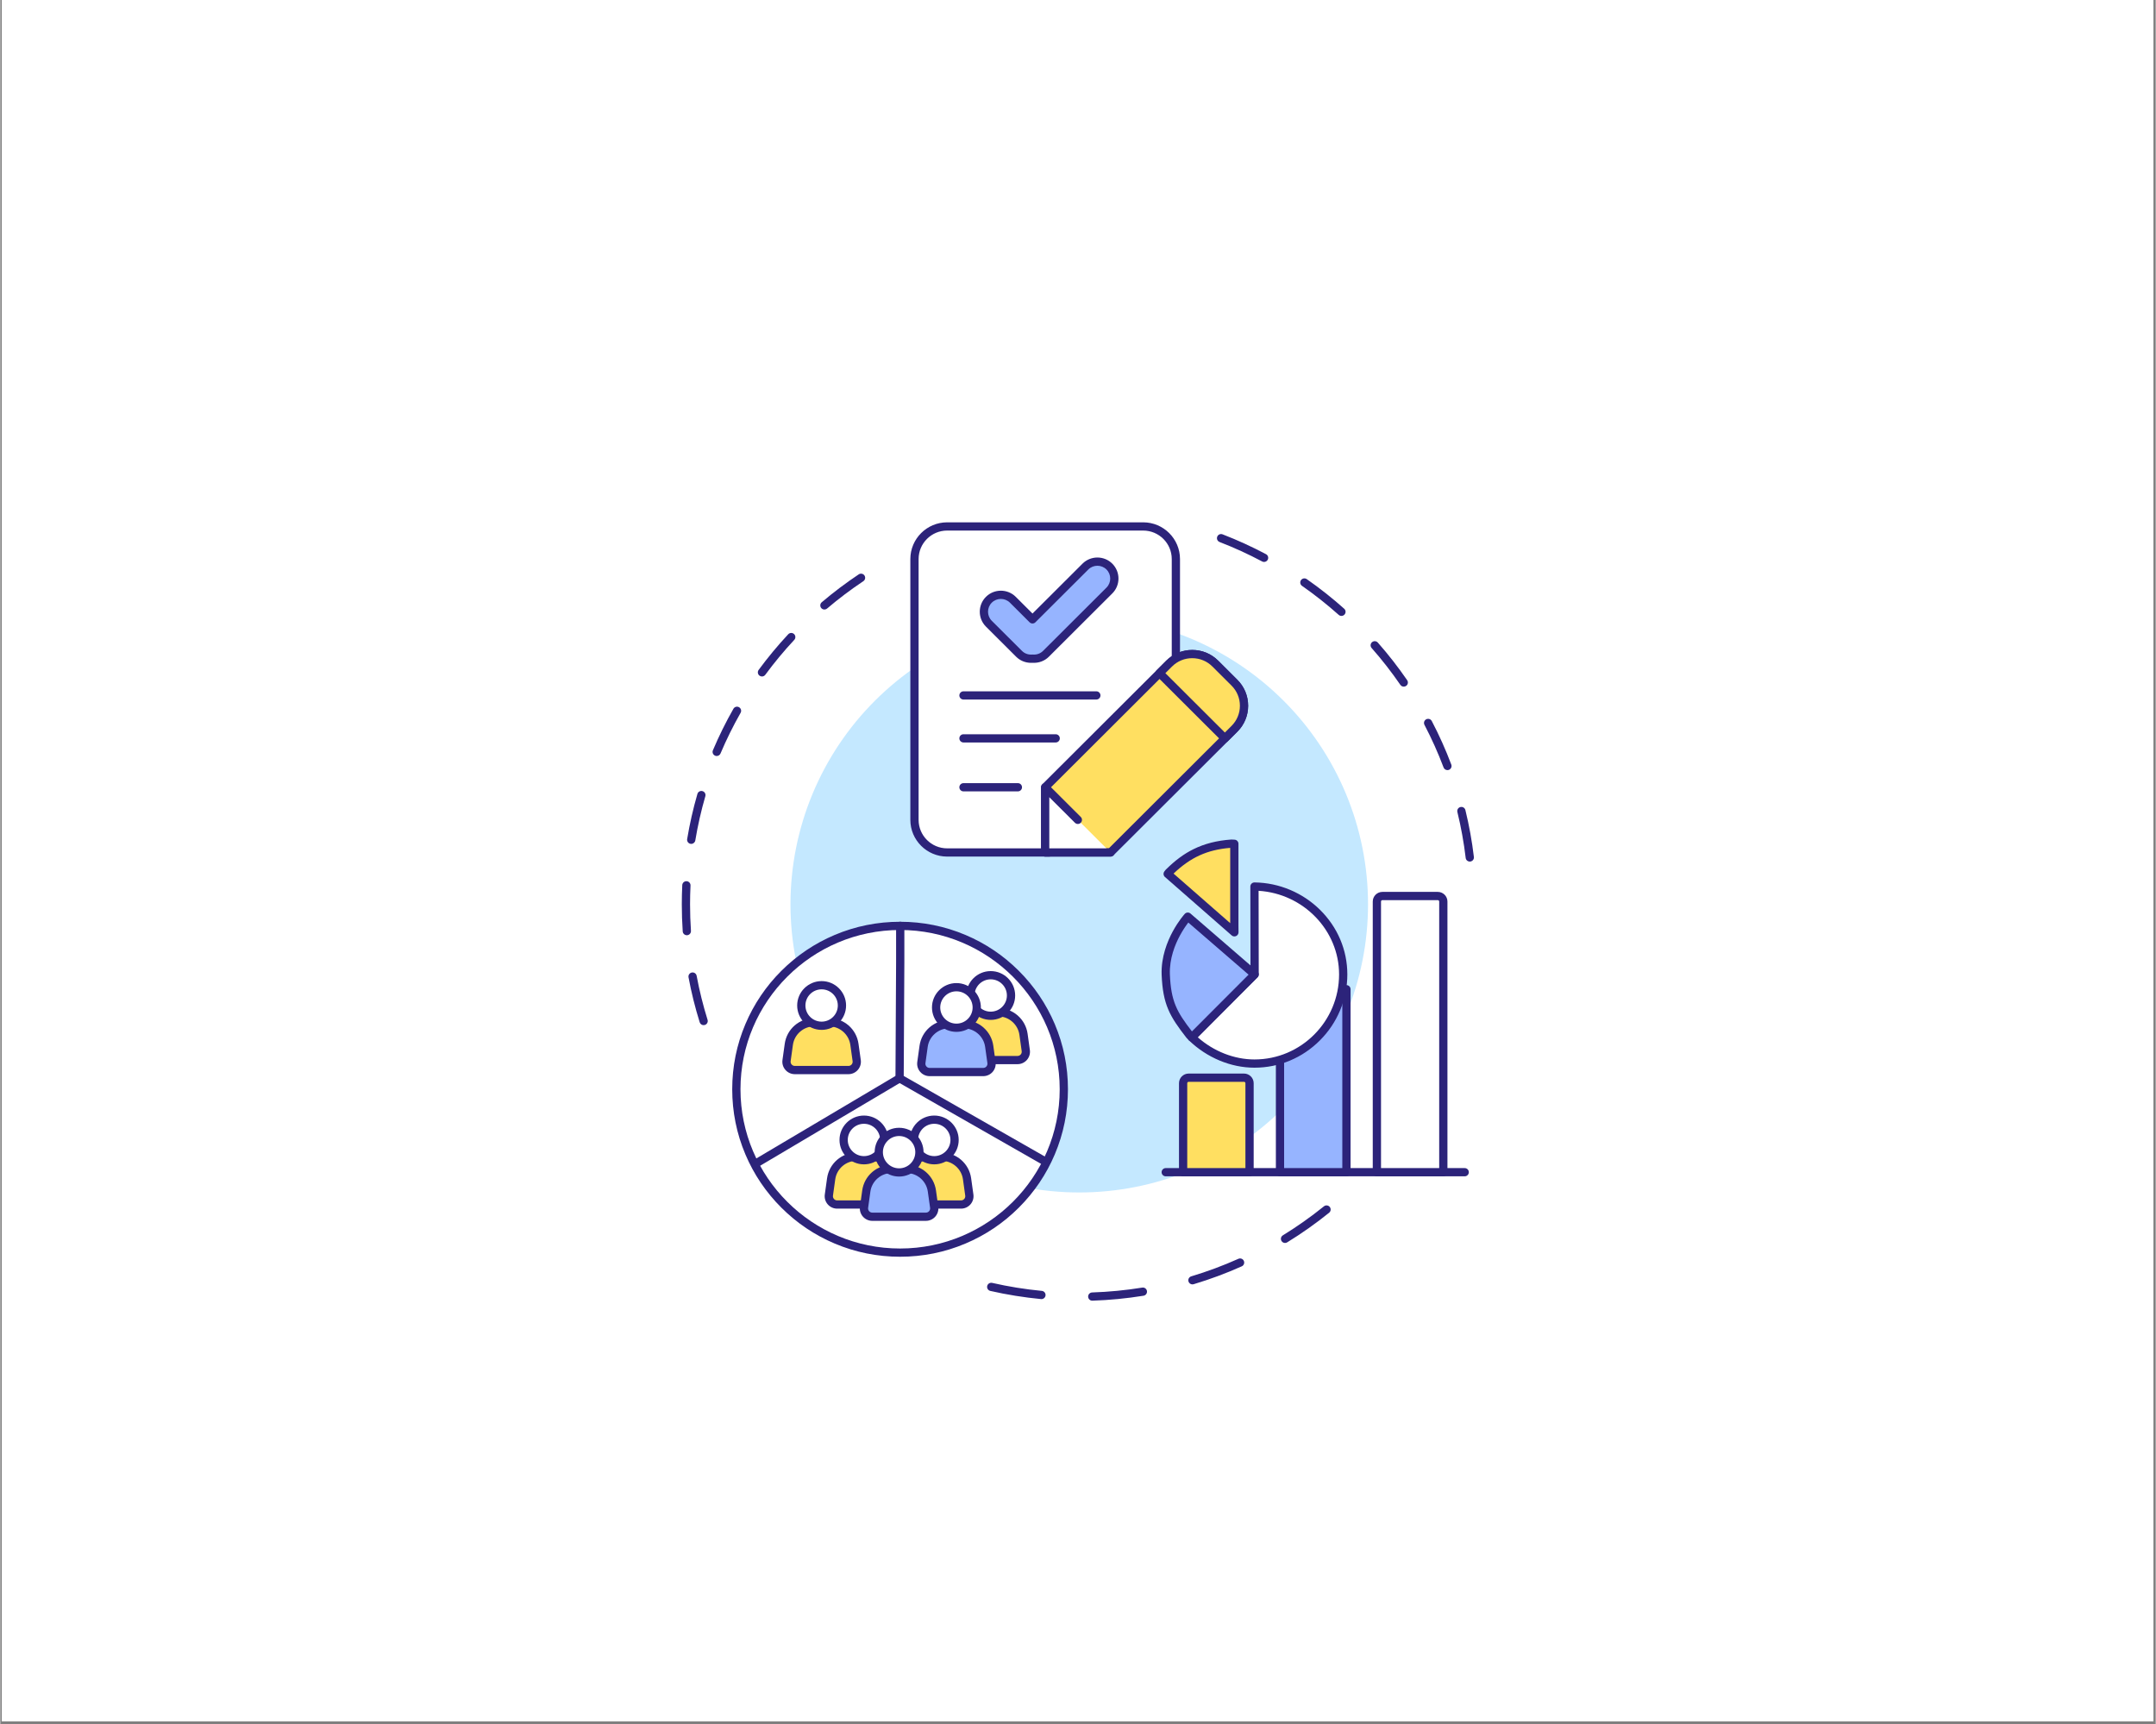 <svg xmlns="http://www.w3.org/2000/svg" xmlns:xlink="http://www.w3.org/1999/xlink" width="944" zoomAndPan="magnify" viewBox="0 0 708.75 567" height="755" preserveAspectRatio="xMidYMid meet" version="1.0"><rect x="0" y="0" width="708.75" height="567" fill="#808080" stroke="none"/><defs><clipPath id="0fdecefc38"><path d="M 0.5 0 L 708 0 L 708 566 L 0.5 566 Z M 0.5 0 " clip-rule="nonzero"/></clipPath><clipPath id="d33d2cc766"><path d="M 324 396 L 438 396 L 438 427.734 L 324 427.734 Z M 324 396 " clip-rule="nonzero"/></clipPath><clipPath id="4044ebf02c"><path d="M 400 175 L 484.641 175 L 484.641 284 L 400 284 Z M 400 175 " clip-rule="nonzero"/></clipPath><clipPath id="4adc19041f"><path d="M 224.098 188 L 285 188 L 285 338 L 224.098 338 Z M 224.098 188 " clip-rule="nonzero"/></clipPath><clipPath id="1e5ae44b8b"><path d="M 299 171.688 L 388 171.688 L 388 282 L 299 282 Z M 299 171.688 " clip-rule="nonzero"/></clipPath></defs><g clip-path="url(#0fdecefc38)"><path fill="#ffffff" d="M 0.5 0 L 708 0 L 708 566 L 0.5 566 Z M 0.5 0 " fill-opacity="1" fill-rule="nonzero"/><path fill="#ffffff" d="M 0.5 0 L 708 0 L 708 566 L 0.5 566 Z M 0.5 0 " fill-opacity="1" fill-rule="nonzero"/></g><g clip-path="url(#d33d2cc766)"><path fill="#2c237a" d="M 359.066 427.676 C 358.336 427.676 357.734 427.098 357.711 426.363 C 357.688 425.617 358.273 424.992 359.023 424.969 C 364.535 424.789 370.078 424.254 375.492 423.375 C 376.23 423.254 376.926 423.754 377.047 424.492 C 377.168 425.23 376.668 425.926 375.926 426.047 C 370.398 426.941 364.742 427.492 359.109 427.672 C 359.094 427.672 359.082 427.676 359.066 427.676 Z M 342.355 427.156 C 342.309 427.156 342.266 427.152 342.223 427.148 C 336.621 426.613 331.008 425.711 325.539 424.465 C 324.809 424.297 324.352 423.574 324.52 422.844 C 324.688 422.113 325.414 421.66 326.145 421.824 C 331.496 423.047 336.992 423.93 342.48 424.453 C 343.227 424.523 343.773 425.184 343.703 425.93 C 343.637 426.629 343.043 427.156 342.355 427.156 Z M 392.004 422.32 C 391.418 422.32 390.879 421.941 390.703 421.355 C 390.488 420.641 390.895 419.887 391.613 419.672 C 396.879 418.094 402.094 416.156 407.117 413.906 C 407.801 413.602 408.602 413.906 408.91 414.59 C 409.215 415.27 408.91 416.074 408.227 416.379 C 403.098 418.672 397.773 420.652 392.395 422.262 C 392.262 422.301 392.133 422.32 392.004 422.32 Z M 422.453 408.695 C 421.996 408.695 421.551 408.465 421.297 408.051 C 420.902 407.414 421.102 406.578 421.742 406.188 C 426.422 403.312 430.965 400.105 435.246 396.648 C 435.828 396.18 436.684 396.27 437.152 396.848 C 437.625 397.43 437.535 398.281 436.953 398.754 C 432.582 402.281 427.945 405.559 423.164 408.492 C 422.941 408.629 422.695 408.695 422.453 408.695 Z M 422.453 408.695 " fill-opacity="1" fill-rule="nonzero"/></g><g clip-path="url(#4044ebf02c)"><path fill="#2c237a" d="M 483.203 283.293 C 482.523 283.293 481.938 282.789 481.855 282.102 C 481.254 277.027 480.332 271.945 479.121 266.996 C 478.945 266.27 479.391 265.539 480.121 265.363 C 480.848 265.184 481.582 265.629 481.758 266.355 C 482.996 271.41 483.934 276.602 484.551 281.781 C 484.641 282.523 484.109 283.195 483.363 283.285 C 483.309 283.293 483.258 283.293 483.203 283.293 Z M 475.852 253.219 C 475.305 253.219 474.789 252.887 474.582 252.344 C 472.781 247.574 470.668 242.863 468.301 238.34 C 467.957 237.676 468.211 236.859 468.875 236.512 C 469.539 236.164 470.359 236.422 470.707 237.086 C 473.125 241.707 475.285 246.516 477.121 251.387 C 477.387 252.086 477.031 252.867 476.332 253.133 C 476.176 253.191 476.012 253.219 475.852 253.219 Z M 461.496 225.773 C 461.062 225.773 460.641 225.57 460.375 225.188 C 457.484 220.984 454.305 216.91 450.926 213.074 C 450.434 212.512 450.488 211.656 451.051 211.164 C 451.613 210.672 452.469 210.727 452.965 211.285 C 456.414 215.203 459.66 219.363 462.613 223.656 C 463.039 224.27 462.879 225.113 462.262 225.535 C 462.027 225.699 461.762 225.773 461.496 225.773 Z M 441 202.52 C 440.68 202.52 440.355 202.402 440.098 202.172 C 436.281 198.77 432.227 195.562 428.039 192.637 C 427.422 192.211 427.273 191.367 427.703 190.754 C 428.133 190.141 428.977 189.992 429.594 190.418 C 433.871 193.402 438.012 196.68 441.906 200.156 C 442.465 200.652 442.512 201.508 442.012 202.066 C 441.742 202.367 441.371 202.52 441 202.52 Z M 415.559 184.773 C 415.344 184.773 415.125 184.723 414.922 184.613 C 410.406 182.211 405.699 180.059 400.934 178.219 C 400.234 177.949 399.887 177.164 400.156 176.469 C 400.426 175.77 401.211 175.426 401.91 175.695 C 406.781 177.574 411.586 179.77 416.199 182.223 C 416.859 182.574 417.109 183.395 416.758 184.055 C 416.512 184.512 416.043 184.773 415.559 184.773 Z M 415.559 184.773 " fill-opacity="1" fill-rule="nonzero"/></g><g clip-path="url(#4adc19041f)"><path fill="#2c237a" d="M 231.27 337.078 C 230.691 337.078 230.156 336.707 229.977 336.125 C 228.469 331.297 227.234 326.328 226.309 321.352 C 226.172 320.613 226.656 319.91 227.395 319.773 C 228.133 319.637 228.84 320.121 228.977 320.855 C 229.883 325.727 231.094 330.594 232.566 335.32 C 232.789 336.035 232.391 336.793 231.672 337.016 C 231.539 337.059 231.402 337.078 231.27 337.078 Z M 225.75 307.512 C 225.043 307.512 224.445 306.965 224.398 306.25 C 224.199 303.309 224.098 300.312 224.098 297.352 C 224.098 295.25 224.148 293.125 224.25 291.031 C 224.285 290.285 224.922 289.711 225.668 289.746 C 226.418 289.781 226.996 290.414 226.961 291.164 C 226.863 293.211 226.812 295.293 226.812 297.352 C 226.812 300.254 226.91 303.184 227.105 306.066 C 227.156 306.812 226.59 307.461 225.844 307.508 C 225.812 307.512 225.781 307.512 225.75 307.512 Z M 227.199 277.477 C 227.125 277.477 227.051 277.469 226.977 277.457 C 226.238 277.336 225.738 276.637 225.859 275.898 C 226.688 270.902 227.82 265.91 229.23 261.051 C 229.438 260.332 230.191 259.918 230.91 260.129 C 231.629 260.336 232.047 261.086 231.836 261.805 C 230.457 266.559 229.348 271.449 228.535 276.344 C 228.426 277.004 227.852 277.477 227.199 277.477 Z M 235.574 248.582 C 235.398 248.582 235.219 248.547 235.047 248.477 C 234.355 248.184 234.035 247.391 234.324 246.703 C 236.293 242.047 238.562 237.453 241.07 233.051 C 241.438 232.398 242.266 232.172 242.918 232.539 C 243.57 232.91 243.801 233.734 243.43 234.387 C 240.977 238.695 238.754 243.195 236.824 247.754 C 236.605 248.273 236.102 248.582 235.574 248.582 Z M 250.457 222.43 C 250.18 222.43 249.898 222.344 249.656 222.168 C 249.051 221.727 248.922 220.879 249.363 220.273 C 252.363 216.199 255.637 212.254 259.09 208.551 C 259.602 208.004 260.457 207.973 261.008 208.48 C 261.555 208.988 261.586 209.848 261.078 210.395 C 257.691 214.023 254.488 217.887 251.551 221.879 C 251.285 222.238 250.875 222.43 250.457 222.43 Z M 270.992 200.414 C 270.605 200.414 270.227 200.25 269.957 199.938 C 269.473 199.367 269.539 198.512 270.109 198.027 C 273.973 194.746 278.066 191.66 282.281 188.852 C 282.902 188.438 283.746 188.605 284.16 189.227 C 284.578 189.848 284.41 190.688 283.785 191.102 C 279.66 193.852 275.652 196.875 271.871 200.09 C 271.613 200.305 271.301 200.414 270.992 200.414 Z M 270.992 200.414 " fill-opacity="1" fill-rule="nonzero"/></g><path fill="#c4e8ff" d="M 449.742 297.352 C 449.742 298.902 449.703 300.453 449.629 302 C 449.551 303.547 449.438 305.094 449.285 306.637 C 449.133 308.18 448.941 309.719 448.715 311.254 C 448.488 312.785 448.223 314.312 447.918 315.836 C 447.617 317.355 447.273 318.867 446.898 320.371 C 446.52 321.875 446.105 323.371 445.656 324.852 C 445.203 326.336 444.715 327.809 444.191 329.27 C 443.668 330.73 443.109 332.176 442.516 333.605 C 441.922 335.039 441.289 336.457 440.625 337.859 C 439.961 339.262 439.262 340.645 438.531 342.012 C 437.797 343.379 437.031 344.727 436.234 346.059 C 435.434 347.387 434.602 348.699 433.738 349.988 C 432.875 351.277 431.98 352.543 431.055 353.789 C 430.129 355.035 429.176 356.258 428.188 357.453 C 427.203 358.652 426.188 359.828 425.145 360.977 C 424.102 362.125 423.031 363.246 421.93 364.344 C 420.832 365.441 419.707 366.508 418.555 367.551 C 417.402 368.59 416.227 369.605 415.027 370.586 C 413.824 371.57 412.602 372.523 411.352 373.449 C 410.105 374.371 408.832 375.266 407.543 376.125 C 406.25 376.988 404.938 377.816 403.605 378.613 C 402.27 379.41 400.918 380.176 399.547 380.906 C 398.18 381.637 396.789 382.332 395.387 382.996 C 393.98 383.66 392.562 384.289 391.125 384.883 C 389.688 385.477 388.238 386.031 386.777 386.555 C 385.312 387.078 383.84 387.562 382.352 388.012 C 380.863 388.465 379.367 388.879 377.859 389.254 C 376.352 389.629 374.836 389.969 373.312 390.273 C 371.789 390.574 370.258 390.84 368.719 391.066 C 367.184 391.297 365.641 391.484 364.094 391.637 C 362.547 391.789 360.996 391.902 359.445 391.98 C 357.895 392.055 356.34 392.094 354.785 392.094 C 353.234 392.094 351.68 392.055 350.129 391.98 C 348.574 391.902 347.027 391.789 345.48 391.637 C 343.934 391.484 342.391 391.297 340.852 391.066 C 339.316 390.84 337.785 390.574 336.262 390.273 C 334.738 389.969 333.223 389.629 331.715 389.254 C 330.207 388.879 328.711 388.465 327.223 388.012 C 325.734 387.562 324.262 387.078 322.797 386.555 C 321.332 386.031 319.883 385.477 318.449 384.883 C 317.012 384.289 315.594 383.66 314.188 382.996 C 312.781 382.332 311.395 381.637 310.023 380.906 C 308.652 380.176 307.301 379.41 305.969 378.613 C 304.637 377.816 303.324 376.988 302.031 376.125 C 300.738 375.266 299.469 374.371 298.223 373.449 C 296.973 372.523 295.746 371.57 294.547 370.586 C 293.344 369.605 292.168 368.59 291.02 367.551 C 289.867 366.508 288.742 365.441 287.641 364.344 C 286.543 363.246 285.473 362.125 284.43 360.977 C 283.383 359.828 282.371 358.652 281.383 357.453 C 280.398 356.258 279.441 355.035 278.516 353.789 C 277.59 352.543 276.695 351.277 275.832 349.988 C 274.969 348.699 274.137 347.387 273.34 346.059 C 272.539 344.727 271.773 343.379 271.043 342.012 C 270.309 340.645 269.609 339.262 268.945 337.859 C 268.281 336.457 267.652 335.039 267.059 333.605 C 266.465 332.176 265.902 330.73 265.379 329.27 C 264.855 327.809 264.371 326.336 263.918 324.852 C 263.469 323.371 263.055 321.875 262.676 320.371 C 262.297 318.867 261.957 317.355 261.656 315.836 C 261.352 314.312 261.086 312.785 260.859 311.254 C 260.629 309.719 260.441 308.18 260.289 306.637 C 260.137 305.094 260.02 303.547 259.945 302 C 259.867 300.453 259.828 298.902 259.828 297.352 C 259.828 295.801 259.867 294.25 259.945 292.703 C 260.02 291.152 260.137 289.609 260.289 288.066 C 260.441 286.523 260.629 284.984 260.859 283.449 C 261.086 281.914 261.352 280.387 261.656 278.867 C 261.957 277.348 262.297 275.836 262.676 274.332 C 263.055 272.828 263.469 271.332 263.918 269.848 C 264.371 268.363 264.855 266.895 265.379 265.434 C 265.902 263.973 266.465 262.527 267.059 261.094 C 267.652 259.664 268.281 258.246 268.945 256.844 C 269.609 255.441 270.309 254.059 271.043 252.691 C 271.773 251.324 272.539 249.973 273.34 248.645 C 274.137 247.312 274.969 246.004 275.832 244.715 C 276.695 243.426 277.59 242.16 278.516 240.914 C 279.441 239.668 280.398 238.445 281.383 237.246 C 282.371 236.051 283.383 234.875 284.43 233.727 C 285.473 232.578 286.543 231.453 287.641 230.359 C 288.742 229.262 289.867 228.191 291.02 227.152 C 292.168 226.109 293.344 225.098 294.547 224.113 C 295.746 223.133 296.973 222.176 298.223 221.254 C 299.469 220.328 300.738 219.438 302.031 218.574 C 303.324 217.715 304.637 216.887 305.969 216.09 C 307.301 215.293 308.652 214.527 310.023 213.797 C 311.395 213.066 312.781 212.367 314.188 211.707 C 315.594 211.043 317.012 210.414 318.449 209.82 C 319.883 209.227 321.332 208.668 322.797 208.148 C 324.262 207.625 325.734 207.141 327.223 206.688 C 328.711 206.238 330.207 205.824 331.715 205.449 C 333.223 205.07 334.738 204.73 336.262 204.43 C 337.785 204.129 339.316 203.863 340.852 203.633 C 342.391 203.406 343.934 203.219 345.48 203.066 C 347.027 202.914 348.574 202.801 350.129 202.723 C 351.68 202.648 353.234 202.609 354.785 202.609 C 356.34 202.609 357.895 202.648 359.445 202.723 C 360.996 202.801 362.547 202.914 364.094 203.066 C 365.641 203.219 367.184 203.406 368.719 203.633 C 370.258 203.863 371.789 204.129 373.312 204.43 C 374.836 204.73 376.352 205.07 377.859 205.449 C 379.367 205.824 380.863 206.238 382.352 206.688 C 383.84 207.141 385.312 207.625 386.777 208.148 C 388.238 208.668 389.688 209.227 391.125 209.82 C 392.562 210.414 393.98 211.043 395.387 211.707 C 396.789 212.367 398.18 213.066 399.547 213.797 C 400.918 214.527 402.27 215.293 403.605 216.09 C 404.938 216.887 406.25 217.715 407.543 218.574 C 408.832 219.438 410.105 220.328 411.352 221.254 C 412.602 222.176 413.824 223.133 415.027 224.113 C 416.227 225.098 417.402 226.109 418.555 227.152 C 419.707 228.191 420.832 229.262 421.93 230.359 C 423.031 231.453 424.102 232.578 425.145 233.727 C 426.188 234.875 427.203 236.051 428.188 237.246 C 429.176 238.445 430.129 239.668 431.055 240.914 C 431.98 242.16 432.875 243.426 433.738 244.715 C 434.602 246.004 435.434 247.312 436.234 248.645 C 437.031 249.973 437.797 251.324 438.531 252.691 C 439.262 254.059 439.961 255.441 440.625 256.844 C 441.289 258.246 441.922 259.664 442.516 261.094 C 443.109 262.527 443.668 263.973 444.191 265.434 C 444.715 266.895 445.203 268.363 445.656 269.848 C 446.105 271.332 446.52 272.828 446.898 274.332 C 447.273 275.836 447.617 277.348 447.918 278.867 C 448.223 280.387 448.488 281.914 448.715 283.449 C 448.941 284.984 449.133 286.523 449.285 288.066 C 449.438 289.609 449.551 291.152 449.629 292.703 C 449.703 294.25 449.742 295.801 449.742 297.352 Z M 449.742 297.352 " fill-opacity="1" fill-rule="nonzero"/><path fill="#ffffff" d="M 349.715 358.156 C 349.715 359.914 349.629 361.668 349.457 363.422 C 349.281 365.172 349.023 366.91 348.68 368.637 C 348.336 370.359 347.906 372.066 347.395 373.75 C 346.883 375.434 346.289 377.086 345.617 378.711 C 344.941 380.34 344.188 381.926 343.355 383.477 C 342.527 385.031 341.621 386.535 340.641 388 C 339.66 389.461 338.613 390.875 337.492 392.234 C 336.375 393.594 335.191 394.895 333.945 396.141 C 332.699 397.383 331.395 398.566 330.031 399.68 C 328.668 400.797 327.25 401.844 325.785 402.82 C 324.32 403.797 322.809 404.703 321.254 405.531 C 319.699 406.359 318.105 407.113 316.477 407.785 C 314.848 408.457 313.191 409.051 311.504 409.562 C 309.816 410.07 308.105 410.5 306.379 410.844 C 304.648 411.184 302.906 411.441 301.152 411.617 C 299.395 411.789 297.637 411.875 295.875 411.875 C 294.109 411.875 292.352 411.789 290.598 411.617 C 288.84 411.441 287.098 411.184 285.371 410.844 C 283.641 410.5 281.93 410.07 280.242 409.562 C 278.555 409.051 276.898 408.457 275.27 407.785 C 273.641 407.113 272.047 406.359 270.492 405.531 C 268.938 404.703 267.426 403.797 265.961 402.82 C 264.496 401.844 263.078 400.797 261.719 399.68 C 260.355 398.566 259.047 397.383 257.801 396.141 C 256.555 394.895 255.371 393.594 254.254 392.234 C 253.137 390.875 252.086 389.461 251.105 388 C 250.125 386.535 249.223 385.031 248.391 383.477 C 247.559 381.926 246.805 380.34 246.129 378.711 C 245.457 377.086 244.863 375.434 244.352 373.75 C 243.84 372.066 243.41 370.359 243.066 368.637 C 242.723 366.91 242.465 365.172 242.293 363.422 C 242.117 361.668 242.031 359.914 242.031 358.156 C 242.031 356.395 242.117 354.641 242.293 352.891 C 242.465 351.137 242.723 349.402 243.066 347.676 C 243.41 345.949 243.84 344.246 244.352 342.562 C 244.863 340.879 245.457 339.223 246.129 337.598 C 246.805 335.973 247.559 334.383 248.391 332.832 C 249.223 331.281 250.125 329.773 251.105 328.309 C 252.086 326.848 253.137 325.438 254.254 324.074 C 255.371 322.715 256.555 321.414 257.801 320.168 C 259.047 318.926 260.355 317.746 261.719 316.629 C 263.078 315.512 264.496 314.465 265.961 313.488 C 267.426 312.512 268.938 311.609 270.492 310.777 C 272.047 309.949 273.641 309.199 275.27 308.523 C 276.898 307.852 278.555 307.258 280.242 306.75 C 281.93 306.238 283.641 305.812 285.371 305.469 C 287.098 305.125 288.84 304.867 290.598 304.695 C 292.352 304.523 294.109 304.438 295.875 304.438 C 297.637 304.438 299.395 304.523 301.152 304.695 C 302.906 304.867 304.648 305.125 306.379 305.469 C 308.105 305.812 309.816 306.238 311.504 306.75 C 313.191 307.258 314.848 307.852 316.477 308.523 C 318.105 309.199 319.699 309.949 321.254 310.777 C 322.809 311.609 324.32 312.512 325.785 313.488 C 327.25 314.465 328.668 315.512 330.031 316.629 C 331.395 317.746 332.699 318.926 333.945 320.168 C 335.191 321.414 336.375 322.715 337.492 324.074 C 338.613 325.438 339.66 326.848 340.641 328.309 C 341.621 329.773 342.527 331.281 343.355 332.832 C 344.188 334.383 344.941 335.973 345.617 337.598 C 346.289 339.223 346.883 340.879 347.395 342.562 C 347.906 344.246 348.336 345.949 348.68 347.676 C 349.023 349.402 349.281 351.137 349.457 352.891 C 349.629 354.641 349.715 356.395 349.715 358.156 Z M 349.715 358.156 " fill-opacity="1" fill-rule="nonzero"/><path fill="#2c237a" d="M 295.875 413.227 C 288.422 413.227 281.191 411.773 274.387 408.898 C 267.812 406.125 261.91 402.156 256.844 397.098 C 251.773 392.039 247.793 386.152 245.016 379.594 C 242.137 372.801 240.676 365.59 240.676 358.156 C 240.676 350.723 242.137 343.508 245.016 336.719 C 247.793 330.16 251.773 324.27 256.844 319.211 C 261.91 314.156 267.812 310.184 274.387 307.41 C 281.191 304.539 288.422 303.082 295.875 303.082 C 303.324 303.082 310.555 304.539 317.359 307.41 C 323.934 310.184 329.836 314.156 334.902 319.211 C 339.973 324.27 343.953 330.16 346.734 336.719 C 349.613 343.508 351.07 350.723 351.07 358.156 C 351.07 365.59 349.613 372.801 346.734 379.594 C 343.953 386.152 339.973 392.039 334.902 397.098 C 329.836 402.156 323.934 406.125 317.359 408.898 C 310.555 411.773 303.324 413.227 295.875 413.227 Z M 295.875 305.789 C 266.934 305.789 243.391 329.281 243.391 358.156 C 243.391 387.031 266.934 410.52 295.875 410.52 C 324.812 410.52 348.359 387.031 348.359 358.156 C 348.359 329.281 324.812 305.789 295.875 305.789 Z M 295.875 305.789 " fill-opacity="1" fill-rule="nonzero"/><path fill="#96b4ff" d="M 295.707 354.559 L 295.922 316.379 L 295.922 304.438 Z M 295.707 354.559 " fill-opacity="1" fill-rule="nonzero"/><path fill="#2c237a" d="M 295.707 355.914 C 295.707 355.914 295.703 355.914 295.703 355.914 C 294.953 355.91 294.348 355.301 294.352 354.551 L 294.562 316.371 L 294.562 304.438 C 294.562 303.688 295.172 303.082 295.922 303.082 C 296.672 303.082 297.277 303.688 297.277 304.438 L 297.277 316.379 L 297.066 354.566 C 297.062 355.312 296.453 355.914 295.707 355.914 Z M 295.707 355.914 " fill-opacity="1" fill-rule="nonzero"/><path fill="#ffffff" d="M 248.59 382.488 L 295.707 354.559 Z M 248.59 382.488 " fill-opacity="1" fill-rule="nonzero"/><path fill="#2c237a" d="M 248.59 383.84 C 248.129 383.84 247.676 383.605 247.422 383.18 C 247.039 382.535 247.254 381.703 247.898 381.324 L 295.016 353.395 C 295.66 353.016 296.492 353.227 296.875 353.867 C 297.258 354.512 297.047 355.344 296.402 355.723 L 249.281 383.652 C 249.066 383.777 248.828 383.84 248.59 383.84 Z M 248.59 383.84 " fill-opacity="1" fill-rule="nonzero"/><path fill="#ffffff" d="M 343.473 381.832 L 295.707 354.559 Z M 343.473 381.832 " fill-opacity="1" fill-rule="nonzero"/><path fill="#2c237a" d="M 343.473 383.188 C 343.242 383.188 343.012 383.129 342.797 383.008 L 295.035 355.734 C 294.383 355.363 294.16 354.535 294.531 353.887 C 294.902 353.238 295.73 353.016 296.383 353.387 L 344.145 380.656 C 344.797 381.027 345.023 381.855 344.648 382.504 C 344.398 382.941 343.941 383.188 343.473 383.188 Z M 343.473 383.188 " fill-opacity="1" fill-rule="nonzero"/><path fill="#ffdf61" d="M 278.891 351.844 L 261.258 351.844 C 259.594 351.844 258.312 350.375 258.543 348.73 L 259.289 343.375 C 259.871 339.223 263.43 336.129 267.637 336.129 L 272.512 336.129 C 276.715 336.129 280.277 339.223 280.855 343.375 L 281.605 348.73 C 281.832 350.375 280.555 351.844 278.891 351.844 Z M 278.891 351.844 " fill-opacity="1" fill-rule="nonzero"/><path fill="#2c237a" d="M 278.891 353.199 L 261.258 353.199 C 260.07 353.199 258.945 352.688 258.168 351.793 C 257.387 350.902 257.035 349.719 257.199 348.547 L 257.945 343.191 C 258.27 340.855 259.43 338.719 261.211 337.172 C 262.992 335.625 265.273 334.773 267.637 334.773 L 272.512 334.773 C 274.871 334.773 277.152 335.625 278.934 337.172 C 280.715 338.719 281.875 340.855 282.199 343.191 L 282.949 348.547 C 283.113 349.719 282.758 350.902 281.98 351.793 C 281.203 352.688 280.074 353.199 278.891 353.199 Z M 267.637 337.48 C 264.129 337.48 261.117 340.098 260.633 343.562 L 259.887 348.918 C 259.832 349.32 259.945 349.711 260.215 350.016 C 260.48 350.32 260.852 350.488 261.258 350.488 L 278.891 350.488 C 279.297 350.488 279.668 350.32 279.934 350.016 C 280.199 349.711 280.316 349.32 280.262 348.918 L 279.512 343.562 C 279.031 340.098 276.02 337.48 272.512 337.48 Z M 267.637 337.48 " fill-opacity="1" fill-rule="nonzero"/><path fill="#ffffff" d="M 276.754 330.613 C 276.754 331.051 276.711 331.484 276.625 331.914 C 276.539 332.344 276.414 332.758 276.246 333.164 C 276.078 333.566 275.871 333.953 275.625 334.316 C 275.383 334.68 275.105 335.016 274.797 335.328 C 274.484 335.637 274.148 335.914 273.785 336.156 C 273.418 336.398 273.035 336.605 272.629 336.773 C 272.223 336.941 271.805 337.066 271.375 337.152 C 270.945 337.238 270.508 337.281 270.07 337.281 C 269.633 337.281 269.199 337.238 268.766 337.152 C 268.336 337.066 267.918 336.941 267.516 336.773 C 267.109 336.605 266.723 336.398 266.359 336.156 C 265.992 335.914 265.656 335.637 265.348 335.328 C 265.035 335.016 264.758 334.68 264.516 334.316 C 264.27 333.953 264.066 333.566 263.898 333.164 C 263.73 332.758 263.602 332.344 263.516 331.914 C 263.43 331.484 263.391 331.051 263.391 330.613 C 263.391 330.176 263.43 329.742 263.516 329.312 C 263.602 328.883 263.73 328.465 263.898 328.062 C 264.066 327.656 264.27 327.273 264.516 326.91 C 264.758 326.543 265.035 326.207 265.348 325.898 C 265.656 325.59 265.992 325.312 266.359 325.07 C 266.723 324.824 267.109 324.621 267.516 324.453 C 267.918 324.285 268.336 324.16 268.766 324.074 C 269.199 323.988 269.633 323.945 270.07 323.945 C 270.508 323.945 270.945 323.988 271.375 324.074 C 271.805 324.16 272.223 324.285 272.629 324.453 C 273.035 324.621 273.418 324.824 273.785 325.07 C 274.148 325.312 274.484 325.59 274.797 325.898 C 275.105 326.207 275.383 326.543 275.625 326.91 C 275.871 327.273 276.078 327.656 276.246 328.062 C 276.414 328.465 276.539 328.883 276.625 329.312 C 276.711 329.742 276.754 330.176 276.754 330.613 Z M 276.754 330.613 " fill-opacity="1" fill-rule="nonzero"/><path fill="#2c237a" d="M 270.074 338.633 C 265.641 338.633 262.035 335.035 262.035 330.613 C 262.035 326.191 265.641 322.594 270.074 322.594 C 274.508 322.594 278.113 326.191 278.113 330.613 C 278.113 335.035 274.508 338.633 270.074 338.633 Z M 270.074 325.301 C 267.137 325.301 264.746 327.684 264.746 330.613 C 264.746 333.543 267.137 335.926 270.074 335.926 C 273.012 335.926 275.398 333.543 275.398 330.613 C 275.398 327.684 273.012 325.301 270.074 325.301 Z M 270.074 325.301 " fill-opacity="1" fill-rule="nonzero"/><path fill="#ffdf61" d="M 334.488 348.555 L 316.855 348.555 C 315.191 348.555 313.91 347.09 314.141 345.445 L 314.887 340.09 C 315.469 335.934 319.027 332.84 323.234 332.84 L 328.109 332.84 C 332.312 332.84 335.875 335.934 336.457 340.09 L 337.203 345.445 C 337.434 347.09 336.152 348.555 334.488 348.555 Z M 334.488 348.555 " fill-opacity="1" fill-rule="nonzero"/><path fill="#2c237a" d="M 334.488 349.91 L 316.855 349.91 C 315.668 349.91 314.543 349.398 313.766 348.504 C 312.984 347.613 312.633 346.43 312.797 345.258 L 313.543 339.902 C 313.871 337.57 315.031 335.434 316.812 333.887 C 318.59 332.34 320.871 331.488 323.234 331.488 L 328.109 331.488 C 330.469 331.488 332.75 332.34 334.531 333.887 C 336.312 335.434 337.473 337.57 337.801 339.902 L 338.547 345.258 C 338.711 346.43 338.355 347.613 337.578 348.508 C 336.801 349.398 335.676 349.91 334.488 349.91 Z M 323.234 334.195 C 319.727 334.195 316.715 336.809 316.23 340.277 L 315.484 345.633 C 315.43 346.031 315.543 346.422 315.812 346.727 C 316.078 347.035 316.449 347.203 316.855 347.203 L 334.488 347.203 C 334.895 347.203 335.266 347.035 335.531 346.727 C 335.801 346.422 335.914 346.031 335.859 345.633 L 335.113 340.277 C 334.629 336.809 331.617 334.195 328.109 334.195 Z M 323.234 334.195 " fill-opacity="1" fill-rule="nonzero"/><path fill="#ffffff" d="M 332.352 327.324 C 332.352 327.762 332.309 328.195 332.223 328.625 C 332.137 329.055 332.012 329.473 331.844 329.875 C 331.676 330.281 331.469 330.664 331.227 331.031 C 330.98 331.395 330.703 331.73 330.395 332.039 C 330.082 332.348 329.746 332.625 329.383 332.867 C 329.016 333.113 328.633 333.316 328.227 333.484 C 327.82 333.652 327.402 333.777 326.973 333.863 C 326.543 333.949 326.109 333.992 325.668 333.992 C 325.23 333.992 324.797 333.949 324.363 333.863 C 323.934 333.777 323.516 333.652 323.113 333.484 C 322.707 333.316 322.32 333.113 321.957 332.867 C 321.59 332.625 321.254 332.348 320.945 332.039 C 320.633 331.73 320.355 331.395 320.113 331.031 C 319.867 330.664 319.664 330.281 319.496 329.875 C 319.328 329.473 319.199 329.055 319.113 328.625 C 319.031 328.195 318.988 327.762 318.988 327.324 C 318.988 326.887 319.031 326.453 319.113 326.023 C 319.199 325.594 319.328 325.18 319.496 324.773 C 319.664 324.371 319.867 323.984 320.113 323.621 C 320.355 323.258 320.633 322.922 320.945 322.609 C 321.254 322.301 321.59 322.023 321.957 321.781 C 322.32 321.539 322.707 321.332 323.113 321.164 C 323.516 321 323.934 320.871 324.363 320.785 C 324.797 320.703 325.23 320.66 325.668 320.66 C 326.109 320.66 326.543 320.703 326.973 320.785 C 327.402 320.871 327.82 321 328.227 321.164 C 328.633 321.332 329.016 321.539 329.383 321.781 C 329.746 322.023 330.082 322.301 330.395 322.609 C 330.703 322.922 330.98 323.258 331.227 323.621 C 331.469 323.984 331.676 324.371 331.844 324.773 C 332.012 325.18 332.137 325.594 332.223 326.023 C 332.309 326.453 332.352 326.887 332.352 327.324 Z M 332.352 327.324 " fill-opacity="1" fill-rule="nonzero"/><path fill="#2c237a" d="M 325.672 335.348 C 321.238 335.348 317.633 331.75 317.633 327.324 C 317.633 322.902 321.238 319.305 325.672 319.305 C 330.105 319.305 333.711 322.902 333.711 327.324 C 333.711 331.75 330.105 335.348 325.672 335.348 Z M 325.672 322.012 C 322.734 322.012 320.348 324.395 320.348 327.324 C 320.348 330.254 322.734 332.641 325.672 332.641 C 328.609 332.641 330.996 330.254 330.996 327.324 C 330.996 324.395 328.609 322.012 325.672 322.012 Z M 325.672 322.012 " fill-opacity="1" fill-rule="nonzero"/><path fill="#96b4ff" d="M 323.215 352.496 L 305.582 352.496 C 303.918 352.496 302.637 351.027 302.867 349.383 L 303.613 344.027 C 304.195 339.875 307.754 336.781 311.961 336.781 L 316.836 336.781 C 321.039 336.781 324.602 339.875 325.18 344.027 L 325.93 349.383 C 326.156 351.027 324.879 352.496 323.215 352.496 Z M 323.215 352.496 " fill-opacity="1" fill-rule="nonzero"/><path fill="#2c237a" d="M 323.215 353.848 L 305.582 353.848 C 304.395 353.848 303.27 353.336 302.492 352.445 C 301.711 351.555 301.359 350.371 301.523 349.199 L 302.27 343.844 C 302.598 341.508 303.758 339.371 305.535 337.824 C 307.316 336.277 309.598 335.426 311.961 335.426 L 316.836 335.426 C 319.195 335.426 321.477 336.277 323.258 337.824 C 325.039 339.371 326.199 341.508 326.527 343.844 L 327.273 349.199 C 327.438 350.371 327.082 351.555 326.305 352.445 C 325.527 353.336 324.398 353.848 323.215 353.848 Z M 311.961 338.133 C 308.453 338.133 305.441 340.75 304.957 344.215 L 304.211 349.57 C 304.156 349.973 304.27 350.363 304.539 350.668 C 304.805 350.973 305.176 351.141 305.582 351.141 L 323.215 351.141 C 323.621 351.141 323.992 350.973 324.258 350.668 C 324.523 350.363 324.641 349.973 324.586 349.57 L 323.836 344.215 C 323.355 340.75 320.344 338.133 316.836 338.133 Z M 311.961 338.133 " fill-opacity="1" fill-rule="nonzero"/><path fill="#ffffff" d="M 321.078 331.266 C 321.078 331.703 321.035 332.137 320.949 332.566 C 320.863 332.996 320.734 333.41 320.57 333.816 C 320.402 334.219 320.195 334.605 319.949 334.969 C 319.707 335.332 319.43 335.668 319.121 335.98 C 318.809 336.289 318.473 336.566 318.105 336.809 C 317.742 337.051 317.359 337.258 316.953 337.426 C 316.547 337.594 316.129 337.719 315.699 337.805 C 315.27 337.891 314.832 337.934 314.395 337.934 C 313.957 337.934 313.523 337.891 313.09 337.805 C 312.66 337.719 312.242 337.594 311.836 337.426 C 311.434 337.258 311.047 337.051 310.684 336.809 C 310.316 336.566 309.98 336.289 309.672 335.98 C 309.359 335.668 309.082 335.332 308.84 334.969 C 308.594 334.605 308.391 334.219 308.223 333.816 C 308.055 333.41 307.926 332.996 307.84 332.566 C 307.754 332.137 307.715 331.703 307.715 331.266 C 307.715 330.828 307.754 330.395 307.84 329.965 C 307.926 329.535 308.055 329.117 308.223 328.715 C 308.391 328.309 308.594 327.926 308.84 327.562 C 309.082 327.195 309.359 326.859 309.672 326.551 C 309.98 326.242 310.316 325.965 310.684 325.723 C 311.047 325.477 311.434 325.273 311.836 325.105 C 312.242 324.938 312.66 324.812 313.09 324.727 C 313.523 324.641 313.957 324.598 314.395 324.598 C 314.832 324.598 315.27 324.641 315.699 324.727 C 316.129 324.812 316.547 324.938 316.953 325.105 C 317.359 325.273 317.742 325.477 318.105 325.723 C 318.473 325.965 318.809 326.242 319.121 326.551 C 319.43 326.859 319.707 327.195 319.949 327.562 C 320.195 327.926 320.402 328.309 320.57 328.715 C 320.734 329.117 320.863 329.535 320.949 329.965 C 321.035 330.395 321.078 330.828 321.078 331.266 Z M 321.078 331.266 " fill-opacity="1" fill-rule="nonzero"/><path fill="#2c237a" d="M 314.398 339.285 C 309.965 339.285 306.359 335.688 306.359 331.266 C 306.359 326.844 309.965 323.246 314.398 323.246 C 318.832 323.246 322.438 326.844 322.438 331.266 C 322.438 335.688 318.832 339.285 314.398 339.285 Z M 314.398 325.953 C 311.461 325.953 309.074 328.336 309.074 331.266 C 309.074 334.195 311.461 336.578 314.398 336.578 C 317.336 336.578 319.723 334.195 319.723 331.266 C 319.723 328.336 317.336 325.953 314.398 325.953 Z M 314.398 325.953 " fill-opacity="1" fill-rule="nonzero"/><path fill="#ffdf61" d="M 315.922 396.055 L 298.289 396.055 C 296.625 396.055 295.348 394.59 295.578 392.945 L 296.324 387.59 C 296.902 383.434 300.465 380.34 304.668 380.34 L 309.543 380.34 C 313.75 380.34 317.312 383.434 317.891 387.59 L 318.637 392.945 C 318.867 394.59 317.586 396.055 315.922 396.055 Z M 315.922 396.055 " fill-opacity="1" fill-rule="nonzero"/><path fill="#2c237a" d="M 315.922 397.41 L 298.289 397.41 C 297.105 397.41 295.977 396.898 295.199 396.008 C 294.422 395.113 294.07 393.93 294.234 392.758 L 294.98 387.402 C 295.305 385.07 296.465 382.934 298.246 381.387 C 300.027 379.84 302.309 378.988 304.668 378.988 L 309.543 378.988 C 311.906 378.988 314.188 379.84 315.969 381.387 C 317.75 382.934 318.91 385.07 319.234 387.402 L 319.98 392.758 C 320.145 393.93 319.793 395.113 319.016 396.008 C 318.234 396.898 317.109 397.41 315.922 397.41 Z M 304.668 381.695 C 301.16 381.695 298.152 384.309 297.668 387.777 L 296.922 393.133 C 296.863 393.531 296.98 393.922 297.246 394.227 C 297.512 394.535 297.883 394.703 298.289 394.703 L 315.922 394.703 C 316.328 394.703 316.699 394.535 316.969 394.227 C 317.234 393.922 317.352 393.531 317.293 393.133 L 316.547 387.777 C 316.062 384.309 313.055 381.695 309.543 381.695 Z M 304.668 381.695 " fill-opacity="1" fill-rule="nonzero"/><path fill="#ffffff" d="M 313.785 374.824 C 313.785 375.262 313.742 375.695 313.656 376.125 C 313.57 376.555 313.445 376.973 313.277 377.375 C 313.109 377.781 312.902 378.164 312.66 378.527 C 312.418 378.895 312.141 379.23 311.828 379.539 C 311.52 379.848 311.18 380.125 310.816 380.367 C 310.453 380.613 310.066 380.816 309.66 380.984 C 309.258 381.152 308.84 381.277 308.406 381.363 C 307.977 381.449 307.543 381.492 307.105 381.492 C 306.664 381.492 306.23 381.449 305.801 381.363 C 305.371 381.277 304.953 381.152 304.547 380.984 C 304.141 380.816 303.758 380.613 303.391 380.367 C 303.027 380.125 302.688 379.848 302.379 379.539 C 302.07 379.23 301.793 378.895 301.547 378.527 C 301.305 378.164 301.098 377.781 300.93 377.375 C 300.762 376.973 300.637 376.555 300.551 376.125 C 300.465 375.695 300.422 375.262 300.422 374.824 C 300.422 374.387 300.465 373.953 300.551 373.523 C 300.637 373.094 300.762 372.68 300.93 372.273 C 301.098 371.871 301.305 371.484 301.547 371.121 C 301.793 370.758 302.07 370.422 302.379 370.109 C 302.688 369.801 303.027 369.523 303.391 369.281 C 303.758 369.039 304.141 368.832 304.547 368.664 C 304.953 368.5 305.371 368.371 305.801 368.285 C 306.23 368.199 306.664 368.16 307.105 368.16 C 307.543 368.16 307.977 368.199 308.406 368.285 C 308.84 368.371 309.258 368.5 309.66 368.664 C 310.066 368.832 310.453 369.039 310.816 369.281 C 311.18 369.523 311.52 369.801 311.828 370.109 C 312.141 370.422 312.418 370.758 312.66 371.121 C 312.902 371.484 313.109 371.871 313.277 372.273 C 313.445 372.68 313.57 373.094 313.656 373.523 C 313.742 373.953 313.785 374.387 313.785 374.824 Z M 313.785 374.824 " fill-opacity="1" fill-rule="nonzero"/><path fill="#2c237a" d="M 307.105 382.848 C 302.676 382.848 299.066 379.25 299.066 374.824 C 299.066 370.402 302.676 366.805 307.105 366.805 C 311.539 366.805 315.145 370.402 315.145 374.824 C 315.145 379.25 311.539 382.848 307.105 382.848 Z M 307.105 369.512 C 304.172 369.512 301.781 371.895 301.781 374.824 C 301.781 377.754 304.172 380.141 307.105 380.141 C 310.043 380.141 312.434 377.754 312.434 374.824 C 312.434 371.895 310.043 369.512 307.105 369.512 Z M 307.105 369.512 " fill-opacity="1" fill-rule="nonzero"/><path fill="#ffdf61" d="M 292.809 396.055 L 275.176 396.055 C 273.512 396.055 272.23 394.59 272.461 392.945 L 273.207 387.59 C 273.789 383.434 277.348 380.34 281.555 380.34 L 286.43 380.34 C 290.633 380.34 294.195 383.434 294.777 387.59 L 295.523 392.945 C 295.754 394.59 294.473 396.055 292.809 396.055 Z M 292.809 396.055 " fill-opacity="1" fill-rule="nonzero"/><path fill="#2c237a" d="M 292.809 397.41 L 275.176 397.41 C 273.988 397.41 272.863 396.898 272.086 396.008 C 271.305 395.113 270.953 393.93 271.117 392.758 L 271.863 387.402 C 272.191 385.07 273.352 382.934 275.133 381.387 C 276.914 379.84 279.191 378.988 281.555 378.988 L 286.43 378.988 C 288.789 378.988 291.07 379.84 292.852 381.387 C 294.633 382.934 295.793 385.07 296.121 387.402 L 296.867 392.758 C 297.031 393.93 296.676 395.113 295.898 396.008 C 295.121 396.898 293.996 397.41 292.809 397.41 Z M 281.555 381.695 C 278.047 381.695 275.035 384.309 274.551 387.777 L 273.805 393.133 C 273.75 393.531 273.863 393.922 274.133 394.227 C 274.398 394.535 274.77 394.703 275.176 394.703 L 292.809 394.703 C 293.215 394.703 293.586 394.535 293.852 394.227 C 294.117 393.922 294.234 393.531 294.18 393.133 L 293.434 387.777 C 292.949 384.309 289.938 381.695 286.43 381.695 Z M 281.555 381.695 " fill-opacity="1" fill-rule="nonzero"/><path fill="#ffffff" d="M 290.672 374.824 C 290.672 375.262 290.629 375.695 290.543 376.125 C 290.457 376.555 290.332 376.973 290.164 377.375 C 289.996 377.781 289.789 378.164 289.547 378.527 C 289.301 378.895 289.023 379.23 288.715 379.539 C 288.402 379.848 288.066 380.125 287.703 380.367 C 287.336 380.613 286.953 380.816 286.547 380.984 C 286.141 381.152 285.723 381.277 285.293 381.363 C 284.863 381.449 284.43 381.492 283.988 381.492 C 283.551 381.492 283.117 381.449 282.684 381.363 C 282.254 381.277 281.836 381.152 281.434 380.984 C 281.027 380.816 280.641 380.613 280.277 380.367 C 279.91 380.125 279.574 379.848 279.266 379.539 C 278.953 379.23 278.676 378.895 278.434 378.527 C 278.188 378.164 277.984 377.781 277.816 377.375 C 277.648 376.973 277.52 376.555 277.434 376.125 C 277.352 375.695 277.309 375.262 277.309 374.824 C 277.309 374.387 277.352 373.953 277.434 373.523 C 277.52 373.094 277.648 372.68 277.816 372.273 C 277.984 371.871 278.188 371.484 278.434 371.121 C 278.676 370.758 278.953 370.422 279.266 370.109 C 279.574 369.801 279.91 369.523 280.277 369.281 C 280.641 369.039 281.027 368.832 281.434 368.664 C 281.836 368.5 282.254 368.371 282.684 368.285 C 283.117 368.199 283.551 368.156 283.988 368.156 C 284.43 368.156 284.863 368.199 285.293 368.285 C 285.723 368.371 286.141 368.5 286.547 368.664 C 286.953 368.832 287.336 369.039 287.703 369.281 C 288.066 369.523 288.402 369.801 288.715 370.109 C 289.023 370.422 289.301 370.758 289.547 371.121 C 289.789 371.484 289.996 371.871 290.164 372.273 C 290.332 372.68 290.457 373.094 290.543 373.523 C 290.629 373.953 290.672 374.387 290.672 374.824 Z M 290.672 374.824 " fill-opacity="1" fill-rule="nonzero"/><path fill="#2c237a" d="M 283.992 382.848 C 279.559 382.848 275.953 379.25 275.953 374.824 C 275.953 370.402 279.559 366.805 283.992 366.805 C 288.426 366.805 292.031 370.402 292.031 374.824 C 292.031 379.25 288.426 382.848 283.992 382.848 Z M 283.992 369.512 C 281.055 369.512 278.668 371.895 278.668 374.824 C 278.668 377.754 281.055 380.141 283.992 380.141 C 286.93 380.141 289.316 377.754 289.316 374.824 C 289.316 371.895 286.93 369.512 283.992 369.512 Z M 283.992 369.512 " fill-opacity="1" fill-rule="nonzero"/><path fill="#96b4ff" d="M 304.367 400.074 L 286.734 400.074 C 285.07 400.074 283.789 398.605 284.02 396.961 L 284.766 391.605 C 285.344 387.453 288.906 384.359 293.113 384.359 L 297.988 384.359 C 302.191 384.359 305.754 387.453 306.332 391.605 L 307.082 396.961 C 307.309 398.605 306.031 400.074 304.367 400.074 Z M 304.367 400.074 " fill-opacity="1" fill-rule="nonzero"/><path fill="#2c237a" d="M 304.367 401.426 L 286.734 401.426 C 285.547 401.426 284.422 400.914 283.641 400.023 C 282.863 399.133 282.512 397.949 282.676 396.777 L 283.422 391.422 C 283.746 389.086 284.906 386.949 286.688 385.402 C 288.469 383.855 290.75 383.004 293.113 383.004 L 297.988 383.004 C 300.348 383.004 302.629 383.855 304.41 385.402 C 306.191 386.949 307.352 389.086 307.676 391.422 L 308.426 396.777 C 308.59 397.949 308.234 399.133 307.457 400.023 C 306.68 400.914 305.551 401.426 304.367 401.426 Z M 293.113 385.711 C 289.605 385.711 286.594 388.328 286.109 391.793 L 285.363 397.148 C 285.305 397.551 285.422 397.941 285.688 398.246 C 285.957 398.551 286.328 398.719 286.734 398.719 L 304.367 398.719 C 304.773 398.719 305.145 398.551 305.41 398.246 C 305.676 397.941 305.793 397.551 305.738 397.148 L 304.988 391.793 C 304.504 388.328 301.496 385.711 297.988 385.711 Z M 293.113 385.711 " fill-opacity="1" fill-rule="nonzero"/><path fill="#ffffff" d="M 302.23 378.844 C 302.23 379.281 302.188 379.715 302.102 380.145 C 302.016 380.574 301.887 380.988 301.719 381.395 C 301.551 381.797 301.348 382.184 301.102 382.547 C 300.859 382.91 300.582 383.246 300.273 383.559 C 299.961 383.867 299.625 384.145 299.258 384.387 C 298.895 384.629 298.508 384.836 298.105 385 C 297.699 385.168 297.281 385.297 296.852 385.383 C 296.422 385.465 295.984 385.508 295.547 385.508 C 295.109 385.508 294.672 385.465 294.242 385.383 C 293.812 385.297 293.395 385.168 292.988 385 C 292.586 384.836 292.199 384.629 291.836 384.387 C 291.469 384.145 291.133 383.867 290.82 383.559 C 290.512 383.246 290.234 382.91 289.992 382.547 C 289.746 382.184 289.543 381.797 289.375 381.395 C 289.207 380.988 289.078 380.574 288.992 380.145 C 288.906 379.715 288.863 379.281 288.863 378.844 C 288.863 378.406 288.906 377.973 288.992 377.543 C 289.078 377.113 289.207 376.695 289.375 376.293 C 289.543 375.887 289.746 375.504 289.992 375.137 C 290.234 374.773 290.512 374.438 290.82 374.129 C 291.133 373.82 291.469 373.543 291.836 373.301 C 292.199 373.055 292.586 372.852 292.988 372.684 C 293.395 372.516 293.812 372.391 294.242 372.305 C 294.672 372.219 295.109 372.176 295.547 372.176 C 295.984 372.176 296.422 372.219 296.852 372.305 C 297.281 372.391 297.699 372.516 298.105 372.684 C 298.508 372.852 298.895 373.055 299.258 373.301 C 299.625 373.543 299.961 373.82 300.273 374.129 C 300.582 374.438 300.859 374.773 301.102 375.137 C 301.348 375.504 301.551 375.887 301.719 376.293 C 301.887 376.695 302.016 377.113 302.102 377.543 C 302.188 377.973 302.23 378.406 302.23 378.844 Z M 302.23 378.844 " fill-opacity="1" fill-rule="nonzero"/><path fill="#2c237a" d="M 295.551 386.863 C 291.117 386.863 287.512 383.266 287.512 378.844 C 287.512 374.422 291.117 370.824 295.551 370.824 C 299.98 370.824 303.59 374.422 303.59 378.844 C 303.59 383.266 299.98 386.863 295.551 386.863 Z M 295.551 373.531 C 292.613 373.531 290.223 375.914 290.223 378.844 C 290.223 381.773 292.613 384.156 295.551 384.156 C 298.484 384.156 300.875 381.773 300.875 378.844 C 300.875 375.914 298.484 373.531 295.551 373.531 Z M 295.551 373.531 " fill-opacity="1" fill-rule="nonzero"/><path fill="#2c237a" d="M 481.531 386.785 L 383.227 386.785 C 382.477 386.785 381.867 386.18 381.867 385.434 C 381.867 384.684 382.477 384.078 383.227 384.078 L 481.531 384.078 C 482.281 384.078 482.887 384.684 482.887 385.434 C 482.887 386.18 482.281 386.785 481.531 386.785 Z M 481.531 386.785 " fill-opacity="1" fill-rule="nonzero"/><path fill="#ffffff" d="M 474.5 385.434 L 474.5 296.43 C 474.5 295.43 473.684 294.613 472.68 294.613 L 454.477 294.613 C 453.469 294.613 452.656 295.43 452.656 296.43 L 452.656 385.434 Z M 474.5 385.434 " fill-opacity="1" fill-rule="nonzero"/><path fill="#2c237a" d="M 474.5 386.785 L 452.656 386.785 C 451.906 386.785 451.297 386.18 451.297 385.434 L 451.297 296.43 C 451.297 294.684 452.723 293.262 454.477 293.262 L 472.68 293.262 C 474.43 293.262 475.855 294.684 475.855 296.43 L 475.855 385.434 C 475.855 386.18 475.25 386.785 474.5 386.785 Z M 454.012 384.078 L 473.145 384.078 L 473.145 296.43 C 473.145 296.176 472.934 295.969 472.68 295.969 L 454.477 295.969 C 454.219 295.969 454.012 296.176 454.012 296.43 Z M 454.012 384.078 " fill-opacity="1" fill-rule="nonzero"/><path fill="#ffdf61" d="M 410.785 385.434 L 410.785 356.168 C 410.785 355.164 409.969 354.352 408.965 354.352 L 390.758 354.352 C 389.754 354.352 388.938 355.164 388.938 356.168 L 388.938 385.434 Z M 410.785 385.434 " fill-opacity="1" fill-rule="nonzero"/><path fill="#2c237a" d="M 410.785 386.785 L 388.938 386.785 C 388.188 386.785 387.582 386.18 387.582 385.434 L 387.582 356.168 C 387.582 354.422 389.008 352.996 390.758 352.996 L 408.965 352.996 C 410.715 352.996 412.141 354.422 412.141 356.168 L 412.141 385.434 C 412.141 386.18 411.535 386.785 410.785 386.785 Z M 390.297 384.078 L 409.426 384.078 L 409.426 356.168 C 409.426 355.914 409.219 355.707 408.965 355.707 L 390.758 355.707 C 390.504 355.707 390.297 355.914 390.297 356.168 Z M 390.297 384.078 " fill-opacity="1" fill-rule="nonzero"/><path fill="#96b4ff" d="M 442.641 385.434 L 442.641 325.258 L 420.797 337.062 L 420.797 385.434 Z M 442.641 385.434 " fill-opacity="1" fill-rule="nonzero"/><path fill="#2c237a" d="M 442.641 386.785 L 420.797 386.785 C 420.047 386.785 419.441 386.18 419.441 385.434 L 419.441 337.062 C 419.441 336.566 419.711 336.109 420.148 335.871 L 441.996 324.066 C 442.418 323.84 442.926 323.852 443.336 324.094 C 443.746 324.34 444 324.781 444 325.258 L 444 385.434 C 444 386.18 443.391 386.785 442.641 386.785 Z M 422.152 384.078 L 441.285 384.078 L 441.285 327.531 L 422.152 337.871 Z M 422.152 384.078 " fill-opacity="1" fill-rule="nonzero"/><path fill="#ffffff" d="M 412.402 291.5 C 428.297 291.723 441.578 304.484 441.578 320.398 C 441.578 336.449 428.488 349.711 412.402 349.711 C 404.527 349.711 397.082 346.211 391.793 341.102 L 412.453 320.398 Z M 412.402 291.5 " fill-opacity="1" fill-rule="nonzero"/><path fill="#2c237a" d="M 412.402 351.066 C 404.621 351.066 396.766 347.789 390.848 342.074 C 390.586 341.82 390.438 341.477 390.434 341.113 C 390.43 340.75 390.574 340.402 390.828 340.145 L 411.094 319.84 L 411.043 291.504 C 411.043 291.141 411.188 290.793 411.445 290.539 C 411.707 290.285 412.055 290.145 412.418 290.148 C 416.492 290.203 420.453 291.039 424.195 292.625 C 427.828 294.168 431.094 296.344 433.902 299.102 C 439.727 304.816 442.938 312.379 442.938 320.398 C 442.938 324.504 442.129 328.5 440.531 332.277 C 438.992 335.922 436.789 339.203 433.984 342.027 C 428.199 347.855 420.535 351.066 412.402 351.066 Z M 393.746 341.062 C 399.023 345.715 405.75 348.359 412.402 348.359 C 427.742 348.359 440.223 335.816 440.223 320.398 C 440.223 305.875 428.473 293.816 413.758 292.906 L 413.809 320.395 C 413.809 320.754 413.668 321.098 413.414 321.352 Z M 393.746 341.062 " fill-opacity="1" fill-rule="nonzero"/><path fill="#ffdf61" d="M 405.801 306.551 L 383.859 287.348 L 384.219 286.887 C 389.523 281.629 395.34 278.07 404.832 277.398 L 405.781 277.441 L 405.781 304.402 Z M 405.801 306.551 " fill-opacity="1" fill-rule="nonzero"/><path fill="#2c237a" d="M 405.801 307.902 C 405.48 307.902 405.16 307.789 404.906 307.566 L 382.965 288.363 C 382.426 287.891 382.348 287.082 382.789 286.516 L 383.148 286.055 C 383.184 286.012 383.223 285.969 383.262 285.926 C 386.32 282.898 389.207 280.762 392.352 279.211 C 395.988 277.414 400.039 276.379 404.734 276.047 C 404.789 276.043 404.844 276.043 404.898 276.047 L 405.848 276.09 C 406.57 276.125 407.137 276.723 407.137 277.441 L 407.137 304.395 L 407.16 306.535 C 407.164 307.07 406.855 307.559 406.367 307.781 C 406.188 307.863 405.992 307.902 405.801 307.902 Z M 385.797 287.242 L 404.426 303.543 L 404.426 278.785 C 396.883 279.41 391.398 281.895 385.797 287.242 Z M 385.797 287.242 " fill-opacity="1" fill-rule="nonzero"/><path fill="#96b4ff" d="M 383.23 320.398 C 383.617 330.031 385.867 333.664 391.086 340.375 L 391.793 341.102 L 412.453 320.398 L 390.477 301.406 C 390.477 301.406 382.871 309.781 383.23 320.398 Z M 383.23 320.398 " fill-opacity="1" fill-rule="nonzero"/><path fill="#2c237a" d="M 391.793 342.453 C 391.789 342.453 391.785 342.453 391.781 342.453 C 391.418 342.453 391.07 342.305 390.816 342.043 L 390.113 341.316 C 390.078 341.281 390.047 341.246 390.016 341.207 C 384.539 334.164 382.27 330.316 381.875 320.453 C 381.875 320.449 381.875 320.445 381.875 320.445 C 381.68 314.656 383.754 309.543 385.527 306.277 C 387.438 302.75 389.391 300.586 389.473 300.496 C 389.969 299.949 390.809 299.898 391.367 300.383 L 413.34 319.375 C 413.625 319.621 413.793 319.973 413.809 320.348 C 413.82 320.723 413.68 321.086 413.414 321.352 L 392.754 342.055 C 392.5 342.312 392.152 342.453 391.793 342.453 Z M 384.586 320.348 C 384.945 329.273 386.871 332.711 391.84 339.133 L 410.465 320.473 L 390.645 303.34 C 389.945 304.254 388.898 305.738 387.879 307.629 C 386.281 310.59 384.414 315.195 384.586 320.348 Z M 384.586 320.348 " fill-opacity="1" fill-rule="nonzero"/><path fill="#ffffff" d="M 344.883 280.297 L 311.348 280.297 C 305.414 280.297 300.605 275.5 300.605 269.578 L 300.605 183.82 C 300.605 177.898 305.414 173.098 311.348 173.098 L 375.812 173.098 C 381.746 173.098 386.559 177.898 386.559 183.82 L 386.559 218.98 Z M 344.883 280.297 " fill-opacity="1" fill-rule="nonzero"/><g clip-path="url(#1e5ae44b8b)"><path fill="#2c237a" d="M 344.883 281.652 L 311.348 281.652 C 304.676 281.652 299.246 276.234 299.246 269.578 L 299.246 183.82 C 299.246 177.16 304.676 171.746 311.348 171.746 L 375.812 171.746 C 382.488 171.746 387.914 177.16 387.914 183.82 L 387.914 218.98 C 387.914 219.727 387.309 220.332 386.559 220.332 C 385.809 220.332 385.203 219.727 385.203 218.98 L 385.203 183.82 C 385.203 178.652 380.988 174.453 375.812 174.453 L 311.348 174.453 C 306.172 174.453 301.961 178.652 301.961 183.82 L 301.961 269.578 C 301.961 274.742 306.172 278.945 311.348 278.945 L 344.883 278.945 C 345.629 278.945 346.238 279.551 346.238 280.297 C 346.238 281.047 345.629 281.652 344.883 281.652 Z M 344.883 281.652 " fill-opacity="1" fill-rule="nonzero"/></g><path fill="#2c237a" d="M 360.402 230.016 L 316.723 230.016 C 315.973 230.016 315.363 229.41 315.363 228.664 C 315.363 227.914 315.973 227.309 316.723 227.309 L 360.402 227.309 C 361.152 227.309 361.762 227.914 361.762 228.664 C 361.762 229.41 361.152 230.016 360.402 230.016 Z M 360.402 230.016 " fill-opacity="1" fill-rule="nonzero"/><path fill="#2c237a" d="M 347.039 244.133 L 316.723 244.133 C 315.973 244.133 315.363 243.527 315.363 242.777 C 315.363 242.031 315.973 241.426 316.723 241.426 L 347.039 241.426 C 347.789 241.426 348.395 242.031 348.395 242.777 C 348.395 243.527 347.789 244.133 347.039 244.133 Z M 347.039 244.133 " fill-opacity="1" fill-rule="nonzero"/><path fill="#2c237a" d="M 334.605 260.211 L 316.723 260.211 C 315.973 260.211 315.363 259.605 315.363 258.859 C 315.363 258.109 315.973 257.504 316.723 257.504 L 334.605 257.504 C 335.355 257.504 335.965 258.109 335.965 258.859 C 335.965 259.605 335.355 260.211 334.605 260.211 Z M 334.605 260.211 " fill-opacity="1" fill-rule="nonzero"/><path fill="#96b4ff" d="M 364.699 186.297 C 362.52 184.125 358.988 184.125 356.809 186.297 L 339.414 203.652 L 332.953 197.207 C 330.773 195.031 327.242 195.031 325.062 197.207 C 322.887 199.379 322.887 202.902 325.062 205.078 L 334.996 214.984 C 336.207 216.195 337.832 216.707 339.414 216.57 C 340.996 216.707 342.621 216.195 343.832 214.984 L 364.699 194.168 C 366.875 191.996 366.875 188.473 364.699 186.297 Z M 364.699 186.297 " fill-opacity="1" fill-rule="nonzero"/><path fill="#2c237a" d="M 338.922 217.945 C 337.082 217.945 335.332 217.234 334.039 215.945 L 324.105 206.035 C 321.402 203.336 321.402 198.945 324.105 196.25 C 326.809 193.551 331.207 193.551 333.914 196.25 L 339.414 201.738 L 355.848 185.34 C 358.555 182.641 362.953 182.641 365.656 185.34 C 368.359 188.039 368.359 192.426 365.656 195.125 L 344.789 215.945 C 343.383 217.348 341.43 218.066 339.414 217.93 C 339.25 217.941 339.086 217.945 338.922 217.945 Z M 329.008 196.934 C 327.926 196.934 326.848 197.344 326.023 198.164 C 324.379 199.805 324.379 202.477 326.023 204.121 L 335.957 214.027 C 336.824 214.895 338.043 215.328 339.297 215.223 C 339.375 215.215 339.453 215.215 339.531 215.223 C 340.785 215.328 342.004 214.895 342.871 214.027 L 363.738 193.211 C 365.383 191.57 365.383 188.898 363.738 187.254 C 362.09 185.613 359.414 185.613 357.77 187.254 L 340.375 204.609 C 339.844 205.141 338.984 205.141 338.453 204.609 L 331.992 198.164 C 331.172 197.344 330.09 196.934 329.008 196.934 Z M 329.008 196.934 " fill-opacity="1" fill-rule="nonzero"/><path fill="#ffdf61" d="M 365.07 280.297 L 343.582 280.297 L 343.582 258.859 L 384.332 218.199 C 388.527 214.012 395.332 214.012 399.527 218.199 L 405.82 224.477 C 410.016 228.664 410.016 235.453 405.82 239.637 Z M 365.07 280.297 " fill-opacity="1" fill-rule="nonzero"/><path fill="#2c237a" d="M 343.582 281.652 C 342.832 281.652 342.227 281.047 342.227 280.297 L 342.223 258.859 C 342.223 258.5 342.367 258.156 342.621 257.902 L 383.375 217.242 C 385.66 214.961 388.699 213.707 391.93 213.707 C 395.164 213.707 398.199 214.961 400.488 217.242 L 406.781 223.52 C 409.066 225.801 410.324 228.832 410.324 232.059 C 410.324 235.285 409.066 238.316 406.781 240.598 L 366.027 281.254 C 365.773 281.508 365.43 281.652 365.07 281.652 Z M 365.07 280.297 Z M 344.938 259.418 L 344.938 278.945 L 364.508 278.945 L 404.863 238.68 C 406.637 236.91 407.613 234.559 407.613 232.059 C 407.613 229.555 406.637 227.203 404.863 225.434 L 398.566 219.156 C 396.797 217.387 394.438 216.414 391.93 216.414 C 389.422 216.414 387.066 217.387 385.293 219.156 Z M 344.938 259.418 " fill-opacity="1" fill-rule="nonzero"/><path fill="#ffdf61" d="M 405.82 224.477 L 399.527 218.199 C 395.332 214.012 388.527 214.012 384.332 218.199 L 381.188 221.34 L 402.676 242.777 L 405.82 239.637 C 410.016 235.453 410.016 228.664 405.82 224.477 Z M 405.82 224.477 " fill-opacity="1" fill-rule="nonzero"/><path fill="#2c237a" d="M 402.676 244.133 C 402.328 244.133 401.98 244 401.715 243.734 L 380.227 222.297 C 379.695 221.766 379.695 220.91 380.227 220.383 L 383.375 217.242 C 385.66 214.961 388.699 213.703 391.93 213.703 C 395.164 213.703 398.203 214.961 400.488 217.242 L 406.781 223.52 C 409.066 225.801 410.324 228.832 410.324 232.059 C 410.324 235.285 409.066 238.316 406.781 240.594 L 403.633 243.734 C 403.367 244 403.02 244.133 402.676 244.133 Z M 383.105 221.34 L 402.676 240.863 L 404.863 238.68 C 406.637 236.91 407.613 234.559 407.613 232.059 C 407.613 229.555 406.637 227.203 404.863 225.434 L 398.566 219.156 C 396.797 217.387 394.438 216.414 391.93 216.414 C 389.422 216.414 387.066 217.387 385.293 219.156 Z M 383.105 221.34 " fill-opacity="1" fill-rule="nonzero"/><path fill="#ffffff" d="M 365.07 280.297 L 343.582 280.297 L 343.582 258.859 L 354.324 269.578 Z M 365.07 280.297 " fill-opacity="1" fill-rule="nonzero"/><path fill="#2c237a" d="M 343.582 281.652 C 342.832 281.652 342.227 281.047 342.227 280.297 L 342.223 258.859 C 342.223 258.309 342.555 257.816 343.062 257.605 C 343.57 257.398 344.152 257.512 344.539 257.902 L 355.285 268.621 C 355.816 269.148 355.816 270.004 355.285 270.535 C 354.754 271.062 353.895 271.062 353.367 270.535 L 344.938 262.125 L 344.938 278.945 L 365.07 278.945 C 365.82 278.945 366.426 279.551 366.426 280.297 C 366.426 281.047 365.82 281.652 365.07 281.652 Z M 343.582 281.652 " fill-opacity="1" fill-rule="nonzero"/></svg>